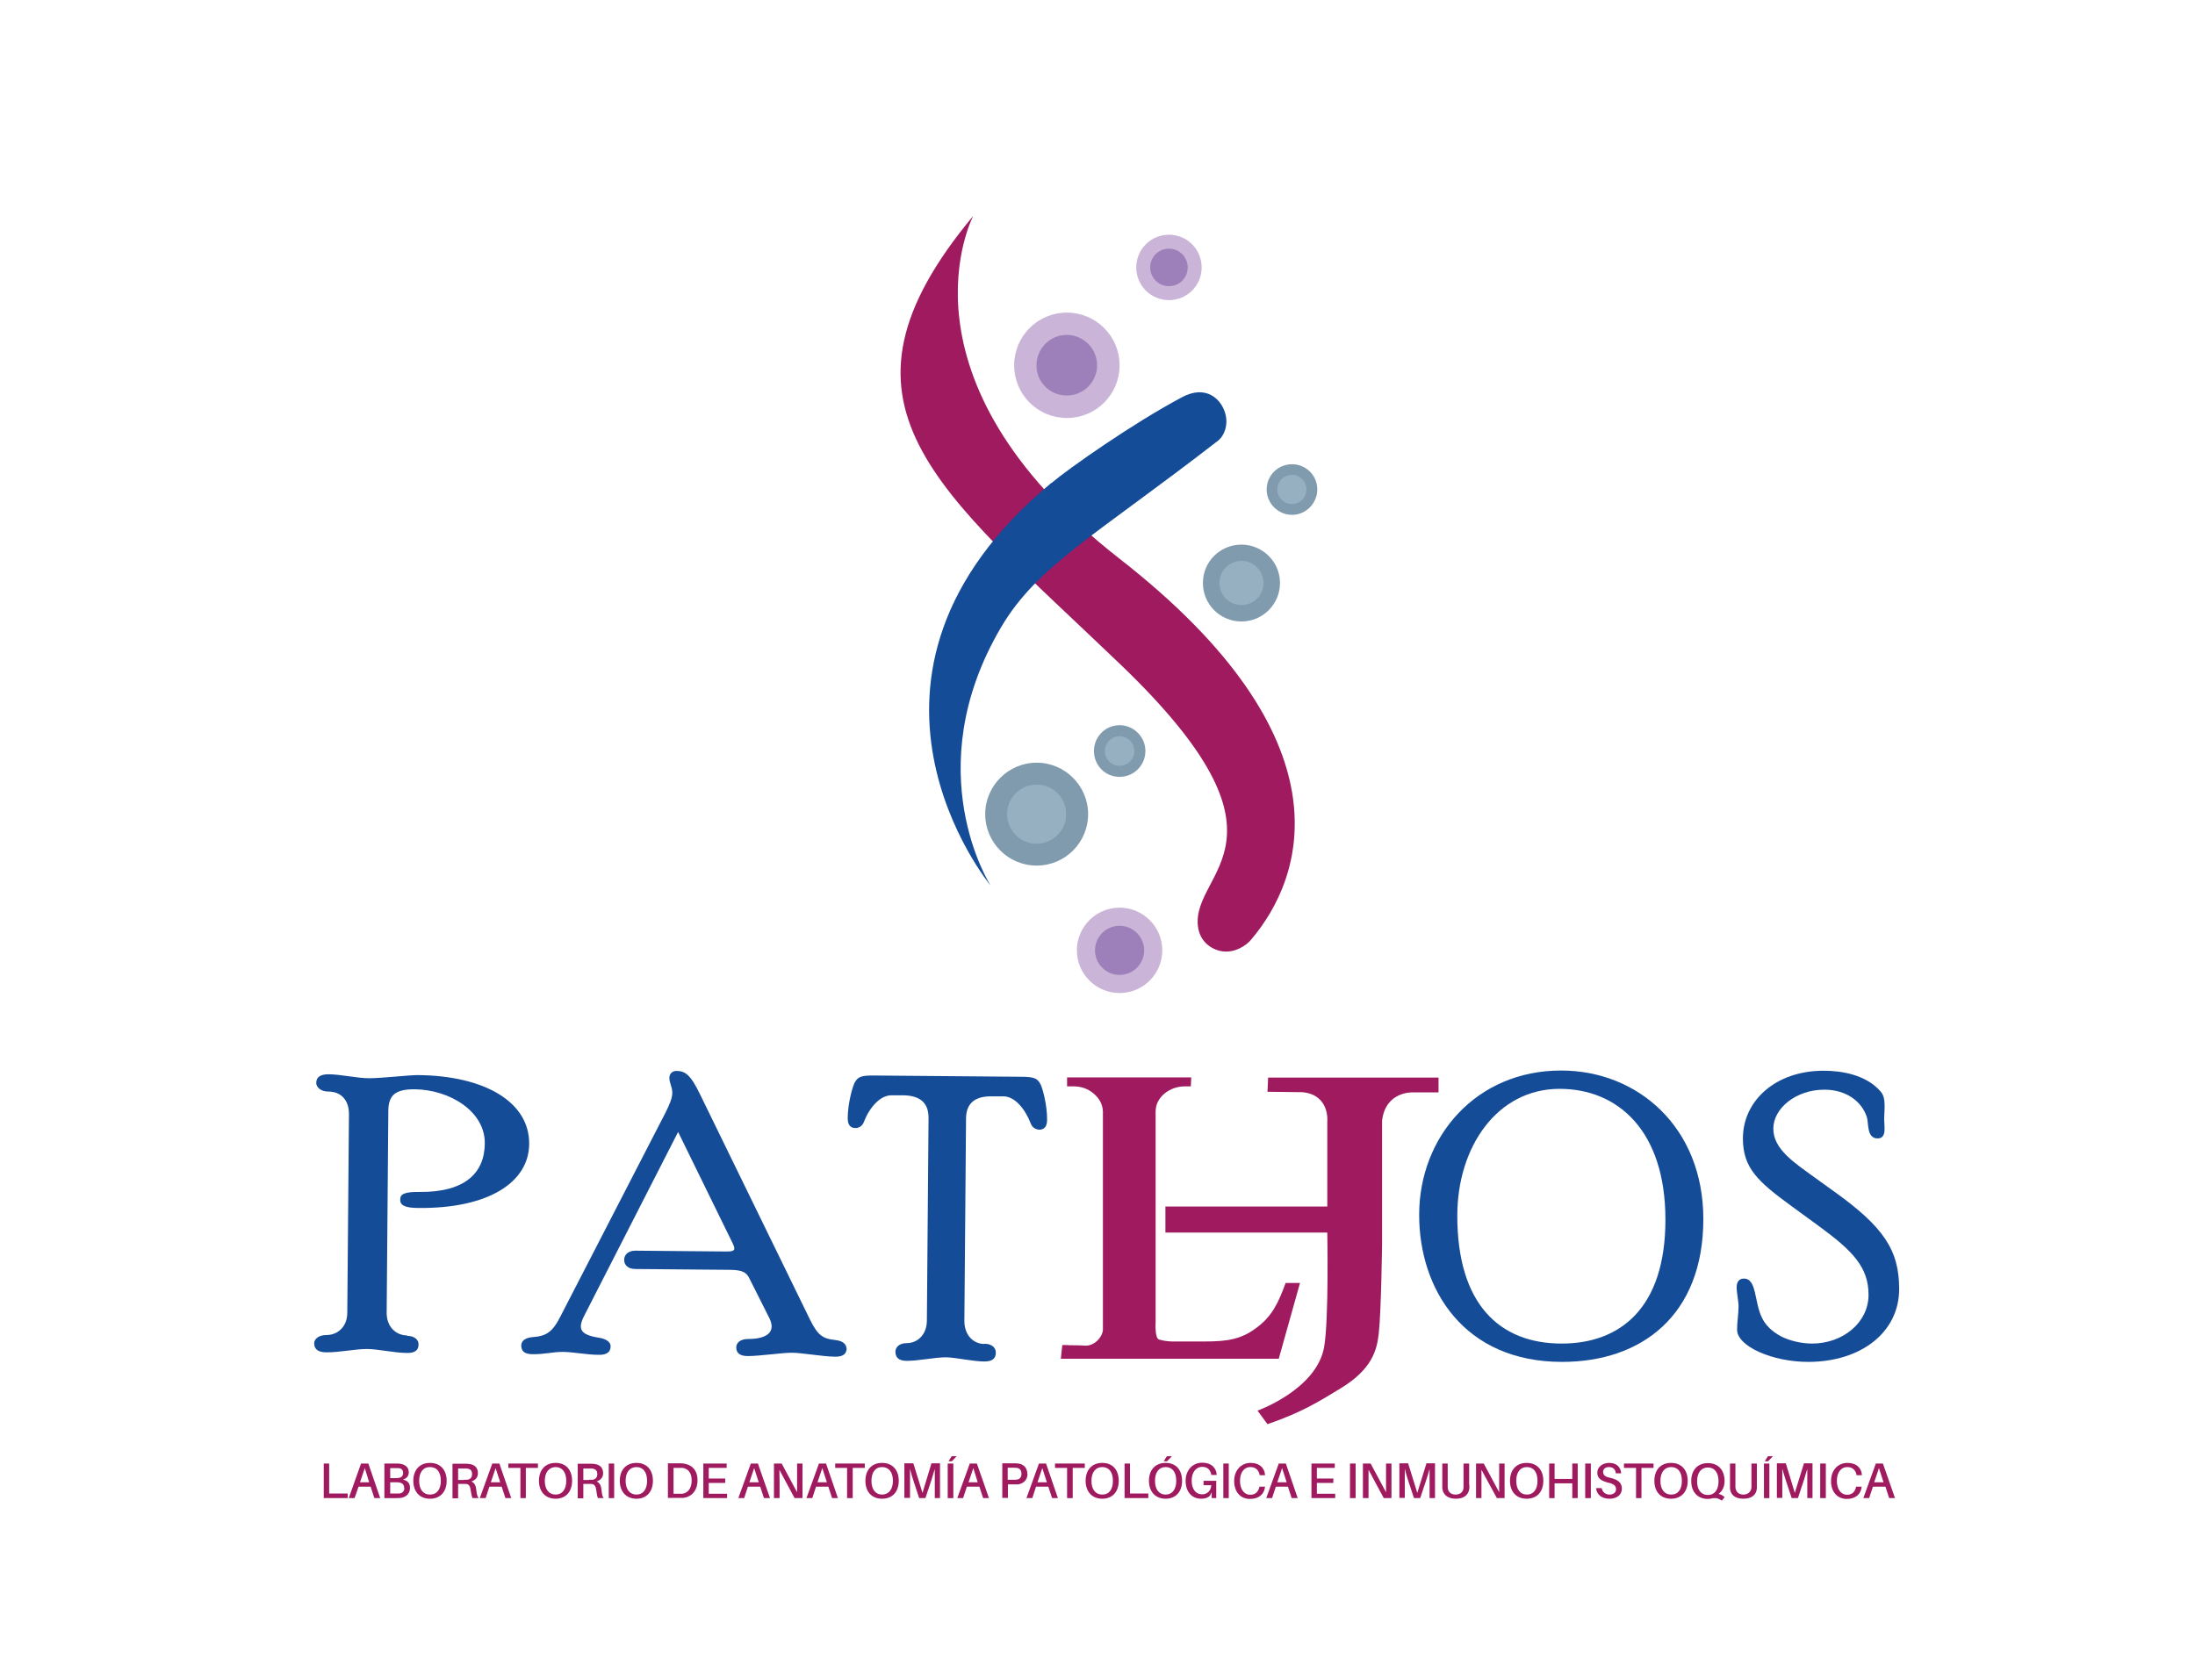 <svg viewBox="0 0 105.36 80.67" xmlns="http://www.w3.org/2000/svg" xmlns:xlink="http://www.w3.org/1999/xlink"><clipPath id="a"><path d="m53.03 35.35h1.42v1.42h-1.42z"/></clipPath><clipPath id="b"><path d="m53.03 35.35h1.42v1.42h-1.42z"/></clipPath><clipPath id="c"><path d="m48.34 37.68h2.83v2.84h-2.83z"/></clipPath><clipPath id="d"><path d="m48.34 37.68h2.84v2.84h-2.84z"/></clipPath><clipPath id="e"><path d="m61.32 22.8h1.4v1.4h-1.4z"/></clipPath><clipPath id="f"><path d="m61.32 22.8h1.4v1.4h-1.4z"/></clipPath><clipPath id="g"><path d="m58.53 26.93h2.12v2.12h-2.12z"/></clipPath><clipPath id="h"><path d="m58.53 26.93h2.12v2.12h-2.12z"/></clipPath><path d="m46.72 10.36s-4.12 7.77 7.01 16.46c11.13 8.68 8.89 15.28 6.32 18.3-.24.29-.77.63-1.35.56-.5-.06-1.11-.43-1.2-1.21-.31-2.68 5.18-4.02-3.69-12.54-8.88-8.52-14.64-12.5-7.09-21.57" fill="#9f1a5e"/><path d="m50.46 23.19c-11.2 9.31-2.91 19.33-2.91 19.33s-3.55-5.52.5-12.4c1.75-2.97 4.59-4.44 10.44-8.98.25-.2.5-.74.31-1.33-.2-.66-.92-1.35-2.06-.74-2.37 1.26-5.44 3.42-6.28 4.13" fill="#154c98"/><path d="m53.74 17.54c0 1.4-1.13 2.53-2.53 2.53s-2.53-1.13-2.53-2.53 1.13-2.53 2.53-2.53 2.53 1.13 2.53 2.53" fill="#cab5d8"/><path d="m52.66 17.54c0 .8-.65 1.45-1.46 1.45s-1.45-.65-1.45-1.45.65-1.46 1.45-1.46 1.46.65 1.46 1.46" fill="#9d80b9"/><path d="m57.68 12.84c0 .87-.7 1.57-1.57 1.57s-1.57-.7-1.57-1.57.7-1.57 1.57-1.57 1.57.7 1.57 1.57" fill="#cab5d8"/><path d="m57.01 12.84c0 .5-.4.9-.9.9s-.9-.4-.9-.9.4-.9.9-.9.9.4.9.9" fill="#9d80b9"/><path d="m54.98 36.06c0 .68-.55 1.24-1.24 1.24s-1.23-.55-1.23-1.24.55-1.24 1.23-1.24 1.24.56 1.24 1.24" fill="#809aae"/><g clip-path="url(#a)" opacity=".53"><g clip-path="url(#b)"><path d="m54.45 36.06c0 .39-.32.71-.71.71s-.71-.32-.71-.71.32-.71.71-.71.71.32.71.71" fill="#aac3d2"/></g></g><path d="m52.23 39.09c0 1.36-1.1 2.47-2.47 2.47s-2.47-1.11-2.47-2.47 1.11-2.47 2.47-2.47 2.47 1.11 2.47 2.47" fill="#809aae"/><g clip-path="url(#c)" opacity=".53"><g clip-path="url(#d)"><path d="m51.18 39.09c0 .78-.63 1.42-1.42 1.42s-1.42-.64-1.42-1.42.63-1.42 1.42-1.42 1.42.64 1.42 1.42" fill="#aac3d2"/></g></g><path d="m63.23 23.5c0 .67-.55 1.22-1.21 1.22s-1.22-.54-1.22-1.22.55-1.21 1.22-1.21 1.21.54 1.21 1.21" fill="#809aae"/><g clip-path="url(#e)" opacity=".53"><g clip-path="url(#f)"><path d="m62.71 23.5c0 .39-.31.7-.7.7s-.7-.31-.7-.7.31-.7.7-.7.7.31.7.7" fill="#aac3d2"/></g></g><path d="m61.44 27.99c0 1.02-.83 1.85-1.85 1.85s-1.85-.82-1.85-1.85.83-1.84 1.85-1.84 1.85.83 1.85 1.84" fill="#809aae"/><g clip-path="url(#g)" opacity=".53"><g clip-path="url(#h)"><path d="m60.65 27.99c0 .59-.47 1.06-1.06 1.06s-1.06-.48-1.06-1.06.47-1.06 1.06-1.06 1.06.48 1.06 1.06" fill="#aac3d2"/></g></g><path d="m55.79 45.63c0 1.13-.92 2.05-2.05 2.05s-2.05-.92-2.05-2.05.92-2.05 2.05-2.05 2.05.92 2.05 2.05" fill="#cab5d8"/><path d="m54.92 45.63c0 .65-.53 1.18-1.18 1.18s-1.18-.53-1.18-1.18.53-1.18 1.18-1.18 1.18.53 1.18 1.18" fill="#9d80b9"/><g fill="#9f1a5e"><path d="m16.69 71.93h-1.15v-1.66h.26v1.44h.89z"/><path d="m17.21 71.38-.19.55h-.28l.59-1.66h.35l.57 1.66h-.28l-.18-.55zm.51-.21-.21-.68-.23.68z"/><path d="m19.68 71.44c0 .3-.22.45-.44.48-.08.01-.14.01-.22.01h-.57v-1.66h.54c.08 0 .13 0 .21.01.27.04.42.18.42.41 0 .19-.11.3-.28.35.22.05.34.17.34.4m-.96-.47h.29s.08 0 .13-.01c.14-.02.21-.11.21-.24 0-.15-.09-.22-.22-.23-.04 0-.09 0-.13 0h-.27v.49zm.68.48c0-.18-.1-.25-.24-.27-.05-.01-.09-.01-.12-.01h-.31v.54h.44c.14-.02.24-.11.24-.26"/><path d="m21.44 71.1c0 .51-.29.86-.8.86s-.8-.35-.8-.86.29-.86.8-.86.8.35.8.86m-.28 0c0-.42-.19-.66-.52-.66s-.52.25-.52.66.19.66.52.66.52-.25.52-.66"/><path d="m22.97 71.93h-.29c-.04-.1-.06-.21-.09-.39-.02-.17-.08-.29-.23-.29-.04 0-.08 0-.12 0h-.25v.69h-.27v-1.66h.57c.09 0 .15 0 .23.01.24.03.42.16.42.44 0 .22-.13.34-.31.4.15.07.21.21.23.38.02.22.05.34.12.43m-.72-.89h.15c.14-.01.25-.09.25-.27s-.08-.24-.23-.27c-.04 0-.08 0-.15 0h-.29v.55h.28z"/><path d="m23.49 71.38-.18.55h-.28l.6-1.66h.34l.57 1.66h-.28l-.18-.55zm.52-.21-.22-.68-.23.68z"/><path d="m25.24 70.48v1.45h-.26v-1.45h-.58v-.21h1.42v.21z"/><path d="m27.46 71.1c0 .51-.29.86-.79.86s-.8-.35-.8-.86.29-.86.8-.86.79.35.79.86m-.28 0c0-.42-.2-.66-.51-.66s-.52.25-.52.66.2.66.52.66.51-.25.51-.66"/><path d="m28.99 71.93h-.29c-.04-.1-.06-.21-.08-.39-.02-.17-.09-.29-.24-.29-.04 0-.08 0-.12 0h-.26v.69h-.27v-1.66h.57c.09 0 .15 0 .23.01.24.03.42.16.42.44 0 .22-.13.34-.31.4.15.07.21.21.23.38.02.22.04.34.11.43m-.71-.89h.15c.14-.01.25-.09.25-.27s-.09-.24-.23-.27c-.04 0-.09 0-.15 0h-.29v.55h.28z"/><path d="m29.22 70.27h.26v1.66h-.26z"/><path d="m31.34 71.1c0 .51-.29.86-.79.86s-.8-.35-.8-.86.29-.86.8-.86.79.35.79.86m-.28 0c0-.42-.19-.66-.51-.66s-.52.25-.52.66.2.66.52.66.51-.25.51-.66"/><path d="m33.48 71.08c0 .5-.29.79-.68.84-.08 0-.12 0-.21 0h-.53v-1.66h.54c.09 0 .13 0 .21.01.38.05.67.3.67.8m-.28 0c0-.35-.17-.55-.43-.59-.05 0-.11 0-.19 0h-.25v1.24h.24.19c.26-.04.44-.26.44-.63"/><path d="m34.9 71.93h-1.14v-1.66h1.12v.21h-.86v.51h.79v.21h-.79v.52h.88z"/><path d="m35.9 71.38-.18.55h-.28l.6-1.66h.34l.58 1.66h-.29l-.18-.55zm.52-.21-.22-.68-.23.68z"/><path d="m38.14 71.93-.73-1.36c0 .19.01.4.01.57v.79h-.27v-1.66h.37l.74 1.38c0-.19 0-.41 0-.58v-.8h.26v1.66s-.38 0-.38 0z"/><path d="m39.17 71.38-.18.55h-.28l.6-1.66h.34l.57 1.66h-.28l-.18-.55zm.52-.21-.22-.68-.23.68z"/><path d="m40.93 70.48v1.45h-.27v-1.45h-.57v-.21h1.42v.21z"/><path d="m43.14 71.1c0 .51-.29.86-.8.86s-.8-.35-.8-.86.29-.86.8-.86.8.35.8.86m-.28 0c0-.42-.2-.66-.52-.66s-.51.25-.51.66.19.66.51.66.52-.25.52-.66"/><path d="m45.13 71.93h-.26v-.81c0-.19 0-.42 0-.59-.05.17-.12.4-.18.59l-.27.81h-.3l-.27-.82c-.06-.18-.13-.41-.17-.59v.59.81h-.27v-1.66h.43l.44 1.42.43-1.42h.41v1.66z"/><path d="m45.49 70.27h.27v1.66h-.27zm.04-.11.15-.24h.24l-.23.24z"/><path d="m46.41 71.38-.18.55h-.28l.6-1.66h.34l.58 1.66h-.28l-.18-.55h-.59zm.52-.21-.21-.68-.23.68h.45z"/><path d="m49.32 70.77c0 .29-.2.46-.44.5-.08 0-.13 0-.22 0h-.28v.65h-.27v-1.66h.54c.09 0 .15 0 .22.01.26.03.44.2.44.49m-.28 0c0-.17-.09-.26-.21-.28-.04 0-.1-.01-.17-.01h-.28v.58h.28c.07 0 .12 0 .17-.01.12-.02.21-.1.21-.28"/><path d="m49.73 71.38-.18.55h-.28l.6-1.66h.34l.57 1.66h-.28l-.18-.55zm.52-.21-.22-.68-.23.68z"/><path d="m51.49 70.48v1.45h-.27v-1.45h-.58v-.21h1.43v.21z"/><path d="m53.7 71.1c0 .51-.29.86-.79.86s-.8-.35-.8-.86.29-.86.8-.86.79.35.79.86m-.28 0c0-.42-.19-.66-.51-.66s-.52.25-.52.66.19.66.52.66.51-.25.51-.66"/><path d="m55.12 71.93h-1.14v-1.66h.26v1.44h.88z"/><path d="m56.74 71.1c0 .51-.29.86-.79.86s-.8-.35-.8-.86.29-.86.8-.86.79.35.79.86m-.28 0c0-.42-.19-.66-.51-.66s-.51.25-.51.66.19.66.51.66.51-.25.51-.66m-.6-.94.15-.24h.24l-.23.24z"/><path d="m58.38 71.11v.82h-.22v-.28s-.08.16-.08.16c-.09.1-.23.15-.42.15-.47 0-.75-.35-.75-.86s.33-.87.8-.87c.43 0 .66.24.69.56v.03s-.26 0-.26 0v-.03c-.05-.22-.18-.36-.43-.36-.31 0-.51.27-.51.66 0 .41.2.66.5.66.25 0 .43-.18.44-.44h-.37v-.21h.63z"/><path d="m58.72 70.27h.26v1.66h-.26z"/><path d="m60.72 70.8v.03s-.26 0-.26 0v-.03c-.05-.22-.19-.36-.44-.36-.31 0-.5.27-.5.66 0 .41.2.67.49.67.25 0 .39-.15.44-.37v-.02h.27v.02c-.04.33-.28.57-.72.57-.47 0-.76-.35-.76-.86s.33-.87.79-.87c.43 0 .66.24.69.56"/><path d="m61.24 71.38-.18.55h-.28l.6-1.66h.34l.57 1.66h-.29l-.18-.55h-.59zm.52-.21-.22-.68-.23.68z"/><path d="m64.09 71.93h-1.14v-1.66h1.12v.21h-.86v.51h.79v.21h-.79v.52h.88z"/><path d="m64.8 70.27h.27v1.66h-.27z"/><path d="m66.42 71.93-.73-1.36v.57.79h-.27v-1.66h.37l.74 1.38c0-.19 0-.41 0-.58v-.8h.26v1.66s-.37 0-.37 0z"/><path d="m68.88 71.93h-.26v-.81c0-.19 0-.42 0-.59-.04.17-.12.4-.18.59l-.27.81h-.3l-.27-.82c-.06-.18-.13-.41-.17-.59v.59.81h-.26v-1.66h.42l.44 1.42.44-1.42h.41v1.66z"/><path d="m70.53 71.29v.17c-.03.28-.22.5-.65.5s-.62-.23-.65-.5c0-.07 0-.11 0-.17v-1.02h.26v1.02s0 .1 0 .13c.01.2.14.34.38.34s.37-.14.38-.34c0-.04 0-.08 0-.13v-1.02h.27v1.02z"/><path d="m71.85 71.93-.74-1.36v.57.79h-.26v-1.66h.37l.74 1.38c0-.19 0-.41 0-.58v-.8h.26v1.66s-.37 0-.37 0z"/><path d="m74.08 71.1c0 .51-.29.86-.8.86s-.8-.35-.8-.86.29-.86.8-.86.8.35.8.86m-.28 0c0-.42-.19-.66-.51-.66s-.51.25-.51.66.19.66.51.66.51-.25.51-.66"/><path d="m75.73 71.93h-.26v-.71h-.85v.71h-.26v-1.66h.26v.74h.85v-.74h.26z"/><path d="m76.09 70.27h.27v1.66h-.27z"/><path d="m77.83 70.74h-.27c-.02-.19-.13-.3-.33-.3-.15 0-.28.07-.28.23s.1.24.36.29c.37.09.54.24.54.52 0 .3-.26.48-.58.48-.38 0-.62-.18-.66-.51h.27c.04.2.19.31.38.31.17 0 .31-.09.31-.25 0-.17-.1-.26-.37-.32-.31-.08-.53-.19-.53-.48s.27-.47.57-.47c.37 0 .55.21.58.5"/><path d="m78.79 70.48v1.45h-.26v-1.45h-.58v-.21h1.42v.21z"/><path d="m81.01 71.1c0 .51-.29.86-.8.86s-.8-.35-.8-.86.29-.86.8-.86.8.35.8.86m-.28 0c0-.42-.19-.66-.51-.66s-.52.25-.52.66.19.66.52.66.51-.25.51-.66"/><path d="m82.79 71.87-.14.18c-.16-.1-.23-.12-.33-.12-.07 0-.11 0-.17.02-.05.01-.11.02-.17.02-.51 0-.8-.35-.8-.86s.29-.86.8-.86.8.35.8.86c0 .26-.1.48-.29.62.11.02.2.07.3.16m-.81-.11c.32 0 .51-.25.51-.66s-.19-.66-.51-.66-.52.25-.52.66.19.66.52.66"/><path d="m84.33 71.29v.17c-.02.28-.21.5-.65.5s-.62-.23-.64-.5c0-.07 0-.11 0-.17v-1.02h.26v1.02s0 .1 0 .13c.02.2.15.34.38.34s.37-.14.39-.34c0-.04 0-.08 0-.13v-1.02h.26z"/><path d="m84.67 70.27h.26v1.66h-.26zm.04-.11.15-.24h.24l-.23.24z"/><path d="m87.01 71.93h-.26v-.81c0-.19 0-.42 0-.59-.05.17-.12.4-.18.59l-.27.81h-.3l-.27-.82c-.06-.18-.13-.41-.18-.59v.59.81h-.26v-1.66h.43l.43 1.42.44-1.42h.41v1.66z"/><path d="m87.37 70.27h.27v1.66h-.27z"/><path d="m89.37 70.8v.03s-.26 0-.26 0v-.03c-.05-.22-.19-.36-.44-.36-.31 0-.5.27-.5.66 0 .41.2.67.49.67.25 0 .38-.15.43-.37v-.02h.27v.02c-.04.33-.28.57-.71.57-.47 0-.76-.35-.76-.86s.32-.87.79-.87c.43 0 .66.24.69.56"/><path d="m89.9 71.38-.18.55h-.28l.6-1.66h.34l.58 1.66h-.28l-.18-.55h-.59zm.51-.21-.22-.68-.23.68z"/></g><path d="m19.54 64.14c.39 0 .56.22.55.41 0 .28-.17.42-.56.41-.6 0-1.39-.19-1.92-.19-.56 0-1.35.17-1.95.16-.37 0-.58-.14-.58-.43 0-.19.19-.4.59-.4.54 0 1-.4 1-1.07l.08-9.54c0-.67-.38-1.08-.99-1.08-.4 0-.58-.24-.58-.41 0-.28.19-.42.59-.42.56 0 1.37.19 1.95.19.62 0 1.97-.16 2.36-.15 3.15.03 5.34 1.27 5.32 3.31-.01 1.81-1.91 3.1-5.31 3.07-.69 0-.89-.15-.88-.41 0-.25.19-.37.93-.36 2.18.02 3.12-.91 3.13-2.33.02-1.51-1.64-2.58-3.38-2.6-.89 0-1.24.27-1.25 1.01l-.08 9.73c0 .67.45 1.08.99 1.08" fill="#154c98"/><path d="m40.64 64.72c0 .28-.16.42-.54.42-.59 0-1.61-.19-2.09-.19s-1.55.16-2.11.16c-.38 0-.56-.14-.56-.42 0-.2.18-.4.57-.4.97 0 1.32-.38 1.03-.98l-.95-1.89c-.15-.33-.34-.44-.94-.45l-4.55-.04c-.32 0-.54-.16-.54-.44 0-.25.2-.44.54-.44l4.38.04c.38 0 .44-.07.3-.37l-2.63-5.37-4.51 8.83c-.33.65-.17.91.71 1.05.38.06.56.22.56.41 0 .28-.19.42-.57.41-.58 0-1.16-.13-1.71-.14-.54 0-.88.12-1.47.11-.38 0-.54-.14-.54-.42 0-.2.17-.37.55-.4.64-.05.95-.22 1.35-1.03l5.02-9.74c.2-.4.33-.7.33-.96 0-.3-.14-.45-.14-.72 0-.19.14-.33.33-.33.42 0 .68.16 1.15 1.14l5.26 10.78c.38.78.63.94 1.22 1 .38.04.54.21.54.41" fill="#154c98"/><path d="m47.26 64.52c.38 0 .54.22.54.42 0 .29-.17.43-.54.43-.58 0-1.34-.19-1.86-.2-.54 0-1.3.17-1.88.17-.36 0-.54-.15-.54-.44 0-.2.17-.41.54-.41.52 0 .97-.41.97-1.09l.08-9.73c0-.72-.41-1.07-1.21-1.08h-.56c-.56-.01-1.07.6-1.33 1.27-.08.23-.28.32-.46.3-.16-.02-.32-.11-.32-.47 0-.71.25-1.62.37-1.77.14-.22.31-.29.91-.28l7.05.06c.6 0 .76.08.89.3.12.15.36 1.07.35 1.77 0 .36-.17.45-.33.47-.18.01-.38-.08-.46-.31-.26-.67-.75-1.29-1.31-1.29h-.56c-.8-.01-1.22.33-1.23 1.05l-.08 9.73c0 .69.43 1.1.95 1.11" fill="#154c98"/><path d="m68.12 58.33c0-3.76 2.74-6.93 6.81-6.93 3.7 0 6.83 2.74 6.83 7.13 0 4.63-2.97 6.86-6.78 6.86-4.7 0-6.86-3.47-6.86-7.06m6.74-6.05c-2.99 0-4.91 2.78-4.91 6.09 0 4.24 2.02 6.14 5.01 6.14 2.78 0 4.98-1.67 4.98-5.95s-2.29-6.28-5.08-6.28" fill="#154c98"/><path d="m83.38 63.84c0-.37.07-.74.07-1.11 0-.27-.09-.65-.09-.92s.12-.42.35-.42c.62 0 .49 1.12.86 1.87.14.3.42.65.97.93.4.19.93.32 1.44.32 1.48 0 2.71-1.01 2.71-2.34s-.76-2.11-2.37-3.29l-1.3-.95c-1.65-1.2-2.36-1.85-2.36-3.27 0-1.81 1.57-3.25 3.87-3.25.92 0 1.99.21 2.66.91.23.23.28.41.27.93 0 .13-.02.32-.02.46s.02.32.02.46c0 .21-.02.49-.34.49-.53 0-.42-.76-.51-1.02-.23-.72-.95-1.32-2.04-1.32-1.37 0-2.45.9-2.45 1.87s.95 1.6 1.99 2.35l.93.67c2.36 1.69 3.12 2.8 3.12 4.68 0 2.08-1.83 3.5-4.37 3.5-1.7 0-3.41-.74-3.41-1.55" fill="#154c98"/><path d="m55.94 57.93h7.93v1.25h-7.93z" fill="#9f1a5e"/><path d="m51.28 64.59c.23 0 .53 0 .79.02.48.03.86-.44.87-.77v-10.47c-.01-.33-.16-.62-.44-.86s-.6-.35-.99-.35h-.29v-.43h5.96l-.02.43h-.27c-.38 0-.72.12-1 .35-.28.24-.42.53-.42.86v10.14s-.05.75.17.81c.35.1.68.09.68.09h1.5c1.08 0 1.75-.1 2.48-.65.74-.54 1.05-1.17 1.41-2.16h.69l-1.02 3.64h-10.46l.07-.66h.29z" fill="#9f1a5e"/><path d="m60.87 51.74h8.18v.71h-1.26s-1.29-.05-1.45 1.36v5.91s-.04 3.24-.16 4.31c-.09.8-.32 1.71-1.83 2.63-1.04.63-1.83 1.14-3.51 1.72l-.48-.65s2.84-1.01 3.2-3.06c.23-1.35.15-5.48.15-5.48v-5.35s.13-1.27-1.19-1.4l-1.68-.02z" fill="#9f1a5e"/><path d="m0 0h105.36v80.67h-105.36z" fill="none"/></svg>